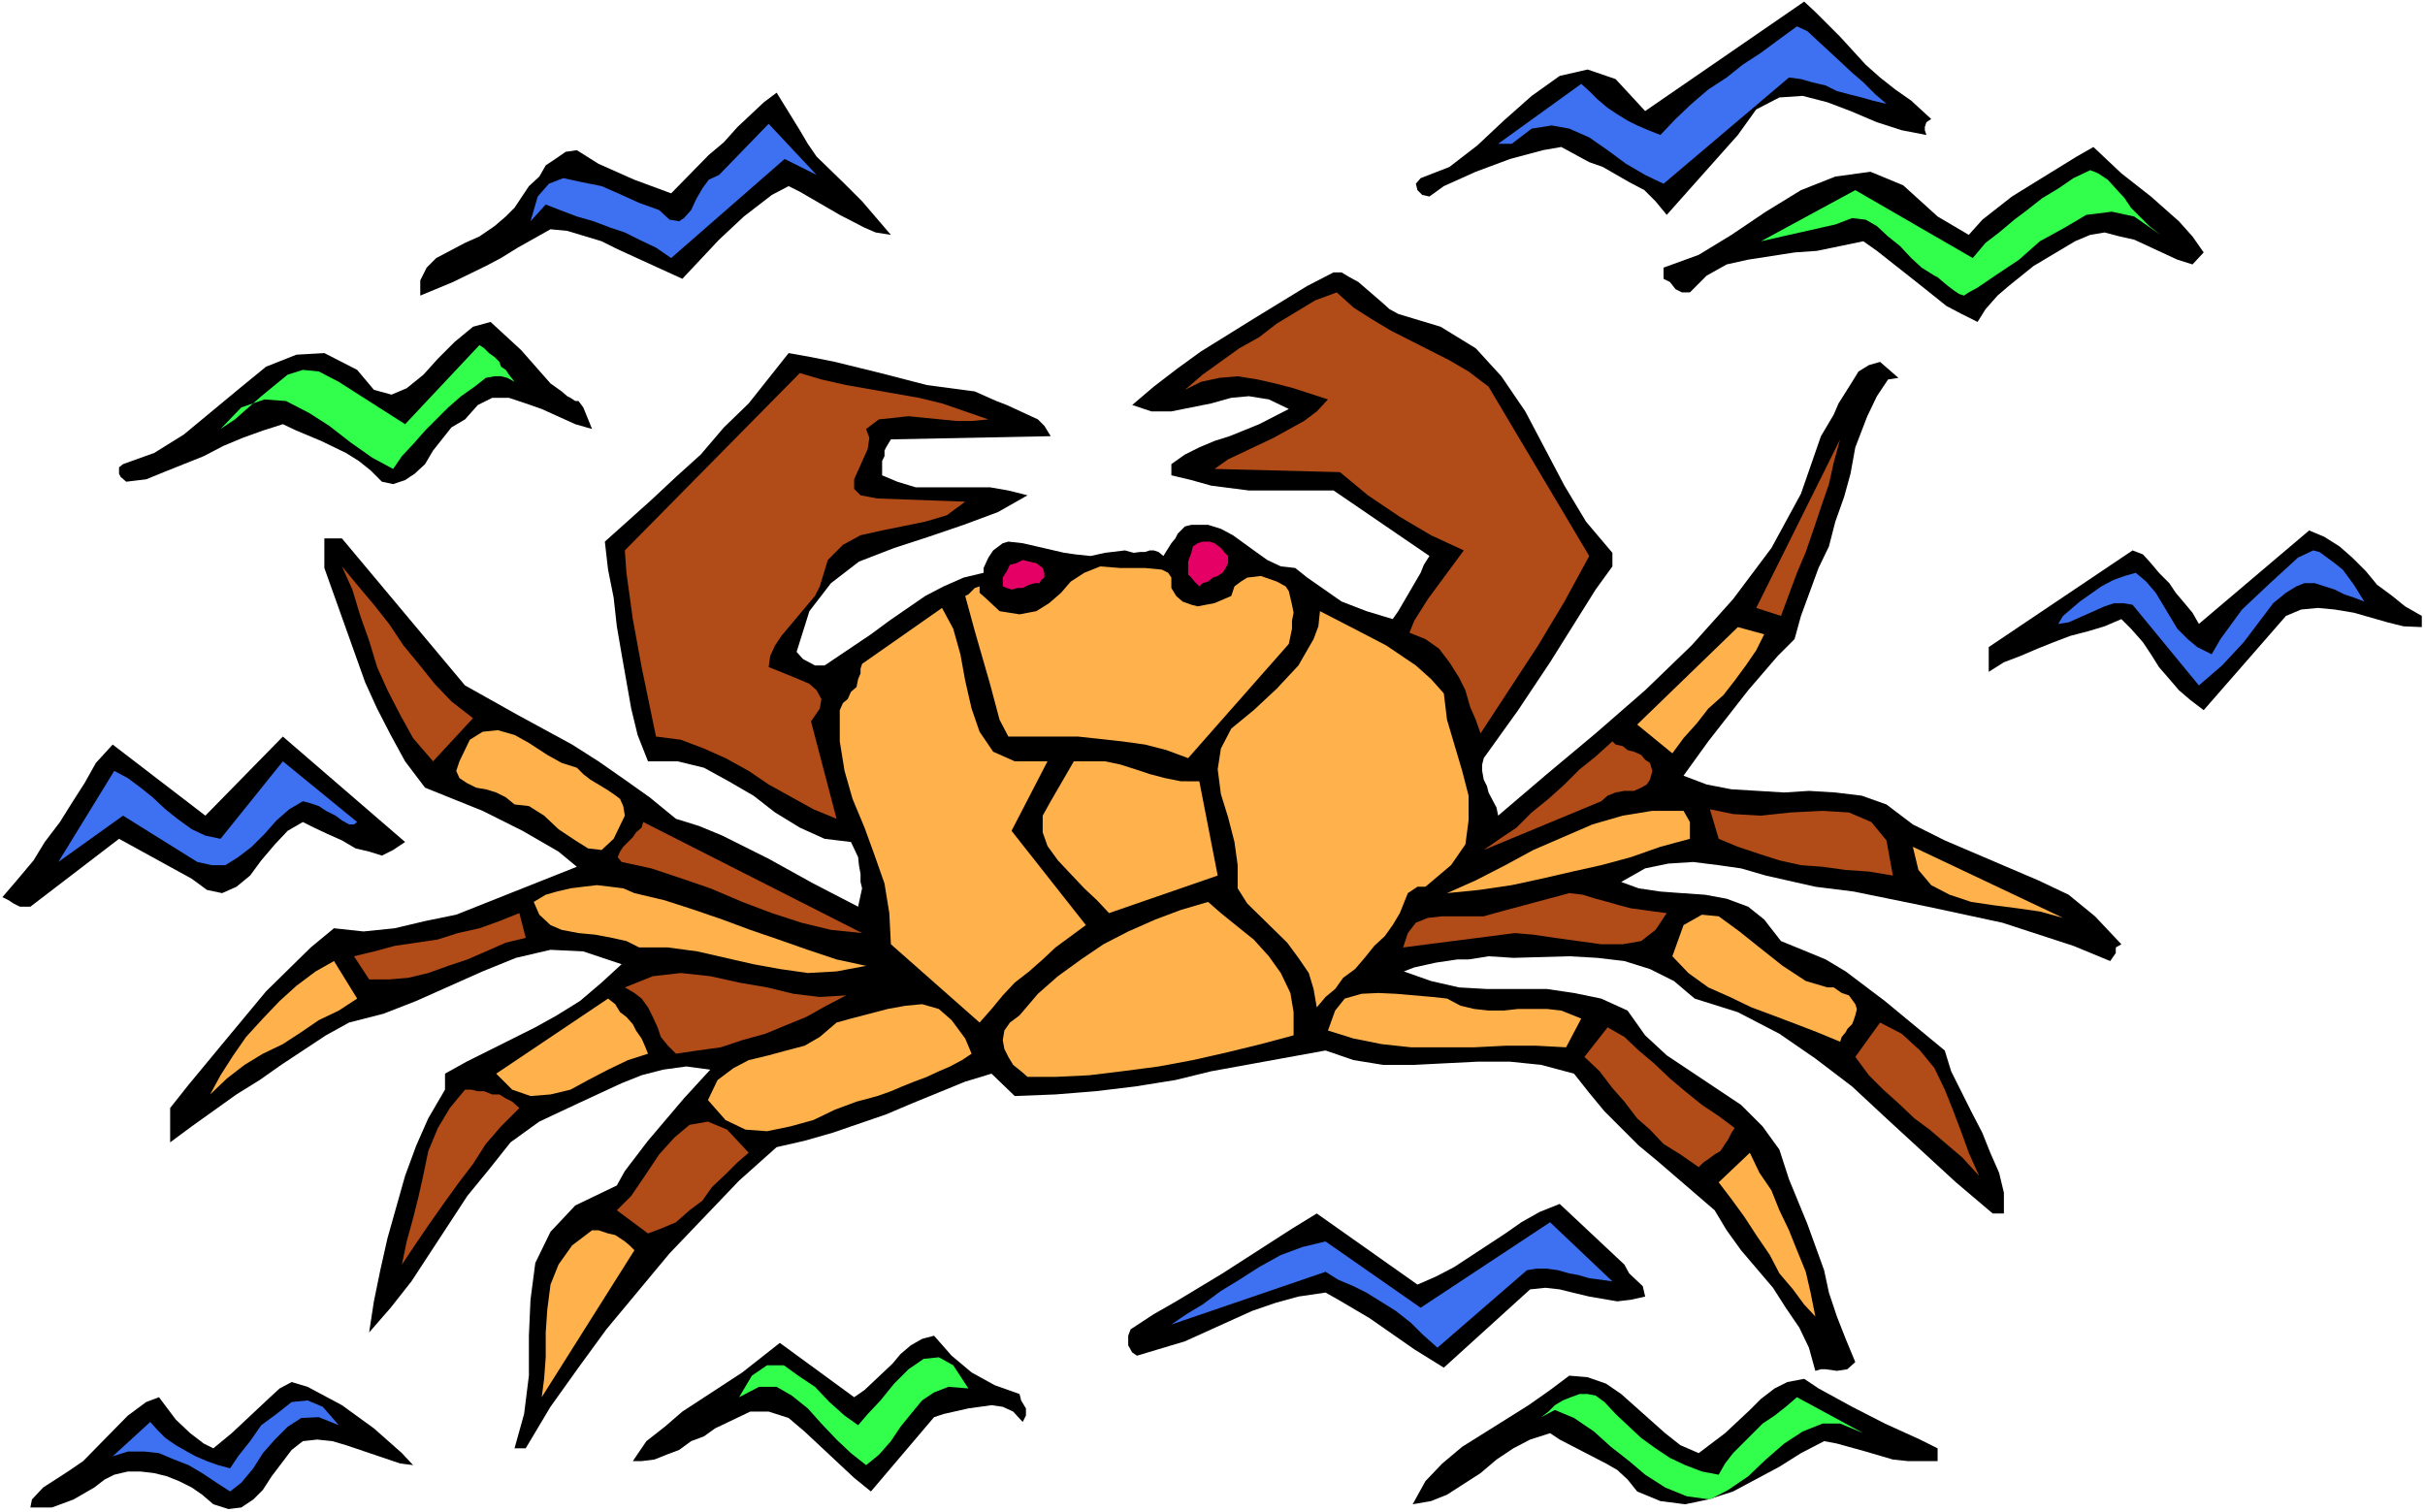 <?xml version="1.0" encoding="UTF-8" standalone="no"?>
<svg
   version="1.0"
   width="129.766mm"
   height="80.935mm"
   id="svg55"
   sodipodi:docname="Crab 22.wmf"
   xmlns:inkscape="http://www.inkscape.org/namespaces/inkscape"
   xmlns:sodipodi="http://sodipodi.sourceforge.net/DTD/sodipodi-0.dtd"
   xmlns="http://www.w3.org/2000/svg"
   xmlns:svg="http://www.w3.org/2000/svg">
  <rect width="100%" height="100%" fill="#333333" stroke="none"/>
  <sodipodi:namedview
     id="namedview55"
     pagecolor="#ffffff"
     bordercolor="#000000"
     borderopacity="0.25"
     inkscape:showpageshadow="2"
     inkscape:pageopacity="0.0"
     inkscape:pagecheckerboard="0"
     inkscape:deskcolor="#d1d1d1"
     inkscape:document-units="mm" />
  <defs
     id="defs1">
    <pattern
       id="WMFhbasepattern"
       patternUnits="userSpaceOnUse"
       width="6"
       height="6"
       x="0"
       y="0" />
  </defs>
  <path
     style="fill:#ffffff;fill-opacity:1;fill-rule:evenodd;stroke:none"
     d="M 0,305.898 H 490.455 V 0 H 0 Z"
     id="path1" />
  <path
     style="fill:#000000;fill-opacity:1;fill-rule:evenodd;stroke:none"
     d="m 386.547,20.361 4.04,3.717 -0.97,0.646 -0.323,0.97 v 0.646 l 0.323,0.97 -5.01,-0.97 -5.01,-1.616 -5.333,-2.262 -4.686,-1.778 -5.01,-1.293 -4.686,0.323 -4.686,2.424 -3.717,5.171 -14.382,16.159 -2.262,-2.747 -2.262,-2.262 -3.07,-1.616 -5.333,-3.07 -2.747,-0.97 -5.656,-3.07 -3.717,0.646 -6.626,1.778 -6.949,2.586 -6.464,2.909 -2.909,2.101 -1.454,-0.323 -0.97,-0.97 -0.323,-1.293 0.97,-1.131 5.818,-2.262 5.656,-4.363 5.333,-5.009 5.656,-5.009 5.656,-4.04 5.656,-1.293 5.656,1.939 5.979,6.464 32.158,-22.138 2.262,2.101 5.01,5.009 5.171,5.656 2.909,2.586 3.07,2.424 z"
     id="path2" />
  <path
     style="fill:#3e71f1;fill-opacity:1;fill-rule:evenodd;stroke:none"
     d="m 381.537,21.007 -2.747,-0.646 -2.262,-0.646 -2.586,-0.646 -2.424,-0.646 -2.262,-1.131 -2.747,-0.646 -2.262,-0.646 -2.424,-0.323 -25.371,21.492 -3.717,-1.778 -3.878,-2.262 -3.717,-2.747 -3.717,-2.586 -4.04,-1.778 -3.555,-0.646 -4.04,0.646 -4.04,3.07 h -2.747 l 16.806,-12.12 1.616,1.454 1.616,1.616 2.101,1.778 1.939,1.293 2.101,1.293 1.939,0.97 2.262,0.97 2.424,0.97 3.07,-3.232 3.232,-3.07 3.394,-2.909 3.717,-2.424 3.232,-2.586 3.717,-2.424 3.717,-2.747 3.555,-2.586 2.101,0.97 2.262,2.101 2.101,1.939 2.262,2.101 2.424,2.262 2.262,1.939 2.424,2.424 z"
     id="path3" />
  <path
     style="fill:#000000;fill-opacity:1;fill-rule:evenodd;stroke:none"
     d="m 157.075,18.745 4.686,7.595 1.616,2.747 1.778,2.586 5.656,5.494 3.555,3.555 5.818,6.787 -3.07,-0.485 -2.262,-0.97 -5.01,-2.586 -8.08,-4.686 -2.262,-1.131 -3.394,1.778 -5.656,4.363 -2.424,2.262 -2.586,2.424 -5.01,5.333 -2.424,2.586 -13.09,-5.979 -3.232,-1.616 -6.949,-2.101 -3.394,-0.323 -6.626,3.717 -3.394,2.101 -3.07,1.616 -6.626,3.232 -6.626,2.747 v -3.07 l 1.293,-2.586 1.939,-1.939 5.818,-3.07 2.909,-1.293 3.07,-2.101 2.262,-1.939 1.778,-1.778 2.909,-4.363 2.101,-1.939 1.293,-2.262 1.939,-1.293 2.101,-1.454 2.262,-0.323 4.363,2.747 7.272,3.232 7.434,2.747 7.595,-7.757 3.07,-2.586 2.747,-3.07 5.333,-5.009 z"
     id="path4" />
  <path
     style="fill:#3e71f1;fill-opacity:1;fill-rule:evenodd;stroke:none"
     d="m 158.691,32.157 -22.947,20.038 -3.07,-2.101 -3.394,-1.616 -2.909,-1.454 -2.909,-0.97 -3.394,-1.293 -3.394,-0.97 -3.394,-1.293 -2.909,-1.131 -3.07,3.393 1.454,-5.009 2.262,-2.586 2.909,-1.131 3.717,0.808 4.04,0.808 4.04,1.778 3.555,1.616 4.04,1.454 2.101,1.939 1.939,0.323 0.97,-0.646 1.454,-1.616 0.97,-2.101 1.293,-2.262 1.293,-1.778 2.101,-0.97 10.019,-10.342 9.696,10.342 z"
     id="path5" />
  <path
     style="fill:#000000;fill-opacity:1;fill-rule:evenodd;stroke:none"
     d="m 445.692,51.064 -2.262,2.424 -3.07,-0.97 -8.726,-4.04 -2.909,-0.646 -3.07,-0.808 -2.909,0.485 -3.07,1.293 -8.403,5.009 -5.01,4.04 -2.262,1.939 -2.424,2.747 -1.616,2.586 -3.232,-1.616 -3.07,-1.616 -5.656,-4.525 -8.403,-6.625 -2.747,-1.939 -4.686,0.97 -4.686,0.97 -4.525,0.323 -9.373,1.454 -4.363,0.97 -4.04,2.262 -3.394,3.393 h -1.616 l -1.293,-0.646 -1.131,-1.454 -1.293,-0.646 v -2.262 l 7.11,-2.586 6.626,-4.04 6.949,-4.686 7.11,-4.363 6.949,-2.747 7.11,-0.97 6.626,2.747 6.949,6.302 6.302,3.717 2.747,-3.07 5.979,-4.686 3.394,-2.101 9.696,-5.979 3.394,-1.939 5.656,5.333 5.979,4.686 5.656,5.009 2.747,3.07 z"
     id="path6" />
  <path
     style="fill:#32ff4b;fill-opacity:1;fill-rule:evenodd;stroke:none"
     d="m 436.966,47.509 -5.333,-3.717 -4.525,-0.97 -5.171,0.646 -4.363,2.586 -5.01,2.747 -4.202,3.717 -4.363,2.909 -4.04,2.747 -1.778,0.97 -0.97,0.646 -0.97,-0.323 -0.97,-0.646 -1.293,-0.97 -0.97,-0.808 -1.131,-0.97 -0.646,-0.323 -2.586,-1.616 -2.101,-1.939 -2.262,-2.424 -2.424,-1.939 -2.262,-2.101 -2.262,-1.293 -2.747,-0.323 -3.394,1.293 -15.029,3.393 19.069,-10.342 23.755,13.736 2.586,-3.07 2.747,-2.101 3.07,-2.586 2.586,-1.939 3.07,-2.424 3.232,-1.939 3.07,-2.101 3.394,-1.616 1.616,0.646 1.939,1.293 1.616,1.778 1.778,1.939 1.293,1.939 2.101,2.101 1.616,1.616 z"
     id="path7" />
  <path
     style="fill:#000000;fill-opacity:1;fill-rule:evenodd;stroke:none"
     d="m 282.8,63.507 8.565,2.586 7.11,4.363 5.171,5.656 4.848,7.11 7.918,15.028 4.363,7.272 5.333,6.302 v 2.747 l -3.394,4.686 -9.211,14.705 -6.464,9.696 -6.949,9.696 -0.323,1.293 v 1.293 l 0.323,1.778 0.646,1.293 0.323,1.293 1.616,3.07 0.323,1.616 9.858,-8.403 9.858,-8.241 10.019,-8.726 9.373,-9.049 8.403,-9.372 7.757,-10.342 5.979,-10.988 4.04,-11.635 2.586,-4.363 0.97,-2.262 2.747,-4.363 1.293,-2.101 2.101,-1.293 2.262,-0.646 3.717,3.232 -2.101,0.323 -0.97,1.454 -1.293,1.939 -1.939,4.04 -2.424,6.302 -0.97,5.333 -1.293,4.686 -1.778,5.009 -1.293,5.009 -2.101,4.363 -3.555,9.696 -1.293,4.686 -3.394,3.393 -5.979,6.949 -8.08,10.342 -5.01,6.949 4.686,1.778 5.01,0.97 5.333,0.323 5.333,0.323 5.01,-0.323 5.333,0.323 5.333,0.646 5.01,1.778 5.333,4.04 6.464,3.232 18.907,8.08 6.141,2.909 5.333,4.363 5.333,5.656 -1.131,0.646 v 1.131 l -1.131,1.616 -7.434,-3.07 -14.382,-4.686 -15.029,-3.232 -15.029,-3.07 -7.757,-0.97 -10.019,-2.262 -5.01,-1.454 -4.525,-0.646 -5.171,-0.646 -5.01,0.323 -4.686,0.97 -4.848,2.747 3.555,1.293 4.363,0.646 4.363,0.323 4.686,0.323 4.363,0.808 4.363,1.616 3.232,2.586 3.394,4.363 4.363,1.778 4.686,1.939 4.04,2.424 7.918,5.979 12.12,10.019 1.293,4.201 4.04,8.08 2.262,4.363 1.616,4.04 1.778,4.04 0.97,4.04 v 4.201 h -2.262 l -7.434,-6.302 -14.059,-12.928 -6.949,-6.464 -7.434,-5.656 -7.272,-5.009 -8.403,-4.363 -8.726,-2.747 -4.202,-3.555 -4.848,-2.424 -5.171,-1.616 -5.494,-0.646 -5.656,-0.323 -11.312,0.323 -5.01,-0.323 -1.939,0.323 -2.101,0.323 h -2.262 l -4.363,0.646 -4.363,0.97 -2.101,0.808 5.494,1.939 5.656,1.293 5.656,0.323 h 12.12 l 5.494,0.808 5.494,1.131 5.333,2.424 3.555,5.009 4.363,4.04 15.029,10.019 4.363,4.363 3.394,4.686 1.939,5.979 3.717,9.049 3.394,9.372 0.97,4.525 1.616,4.848 1.778,4.525 1.939,4.686 -1.616,1.454 -2.101,0.323 -2.262,-0.323 h -0.97 l -1.131,0.323 -1.293,-4.686 -1.939,-4.04 -2.747,-4.04 -2.586,-4.04 -6.464,-7.595 -2.909,-4.04 -2.424,-4.04 -11.635,-10.019 -3.717,-3.07 -6.949,-6.949 -3.07,-3.717 -3.07,-3.878 -6.626,-1.778 -6.302,-0.646 h -6.626 l -6.464,0.323 -6.302,0.323 h -6.302 l -5.979,-0.97 -5.656,-1.939 -23.109,4.201 -7.272,1.778 -8.08,1.293 -8.08,0.97 -8.08,0.646 -8.242,0.323 -4.686,-4.525 -5.333,1.616 -10.666,4.363 -5.333,2.262 -10.827,3.717 -5.656,1.616 -5.656,1.293 -7.595,6.787 -14.059,14.705 -12.766,15.351 -5.656,7.757 -5.656,7.918 -5.01,8.403 h -2.262 l 1.939,-6.949 0.97,-7.757 v -8.08 l 0.323,-7.272 0.97,-7.433 3.07,-6.302 5.01,-5.333 8.403,-4.04 1.616,-2.909 4.686,-6.141 7.272,-8.565 5.333,-5.817 -4.848,-0.646 -4.686,0.646 -4.363,1.131 -4.04,1.616 -8.726,4.04 -7.918,3.717 -5.818,4.201 -4.363,5.494 -4.363,5.333 -11.312,17.291 -4.202,5.333 -4.363,5.009 0.97,-6.302 1.293,-6.302 1.454,-6.464 3.555,-12.604 2.262,-6.141 2.424,-5.494 3.394,-5.817 v -3.232 l 4.363,-2.424 13.898,-6.949 4.363,-2.424 4.686,-2.909 4.363,-3.717 4.04,-3.717 -7.757,-2.586 -6.626,-0.323 -6.949,1.616 -6.787,2.747 -13.413,5.979 -6.626,2.586 -6.949,1.778 -4.686,2.586 -9.05,5.979 -4.363,3.07 -4.686,2.909 -9.05,6.464 -4.363,3.232 v -6.949 l 3.717,-4.686 7.757,-9.372 7.918,-9.534 9.05,-8.888 4.686,-3.878 5.979,0.646 6.302,-0.646 6.141,-1.454 6.302,-1.293 24.402,-9.696 -3.717,-3.07 -7.272,-4.201 -8.08,-4.04 -11.635,-4.686 -4.04,-5.333 -2.909,-5.333 -2.747,-5.333 -2.424,-5.333 -8.242,-23.108 v -5.979 h 3.555 l 24.886,29.733 10.666,5.979 10.989,5.979 5.333,3.393 5.333,3.717 5.01,3.555 5.333,4.363 4.686,1.454 4.686,1.939 9.373,4.686 9.05,5.009 9.05,4.686 0.808,-3.717 L 174.043,178.4 v -1.616 l -0.323,-1.778 -0.162,-1.616 -1.454,-3.07 -5.333,-0.646 -5.01,-2.262 -5.01,-3.07 -4.363,-3.393 -5.01,-2.909 -5.01,-2.747 -5.333,-1.293 h -5.979 l -2.101,-5.333 -1.293,-5.333 -1.939,-10.988 -0.97,-5.656 -0.646,-5.817 -1.131,-5.656 -0.646,-5.656 9.373,-8.403 5.01,-4.686 5.01,-4.525 4.686,-5.494 5.01,-4.848 8.08,-10.18 4.525,0.808 4.848,0.97 9.211,2.262 9.373,2.424 9.696,1.293 4.363,1.939 2.101,0.808 4.202,1.939 2.101,0.97 1.293,1.293 1.293,2.101 -32.32,0.646 -0.97,1.616 -0.323,0.646 v 1.131 l -0.485,0.97 v 1.939 0.97 l 3.07,1.293 3.717,1.131 h 7.272 4.04 3.717 l 3.717,0.646 3.878,0.97 -5.979,3.393 -6.949,2.586 -7.11,2.424 -6.949,2.262 -7.11,2.747 -5.656,4.363 -4.363,5.656 -2.586,8.241 1.293,1.454 2.424,1.293 h 0.97 0.97 l 0.97,-0.646 8.403,-5.656 3.717,-2.747 7.272,-5.009 3.717,-1.939 4.04,-1.778 4.04,-0.97 v -0.97 l 0.97,-2.101 0.646,-0.97 0.323,-0.485 1.939,-1.454 1.131,-0.323 2.909,0.323 8.403,1.939 2.262,0.323 3.07,0.323 2.909,-0.646 4.04,-0.485 1.131,0.323 0.646,0.162 1.293,-0.162 h 0.97 l 0.97,-0.323 h 0.808 l 0.97,0.323 0.97,0.808 1.616,-2.586 0.808,-0.97 0.485,-0.97 1.454,-1.454 1.293,-0.323 h 3.394 l 2.586,0.808 2.424,1.293 4.686,3.393 2.262,1.616 2.747,1.293 2.909,0.323 2.424,1.939 6.949,4.848 5.01,1.939 5.333,1.616 1.131,-1.616 4.525,-7.757 0.646,-1.616 1.131,-1.778 -19.392,-13.251 h -9.05 -4.04 -4.04 l -7.595,-0.97 -4.04,-1.131 -4.04,-0.97 v -2.262 l 2.747,-1.939 2.909,-1.454 3.07,-1.293 3.07,-0.97 5.979,-2.424 5.979,-3.07 -4.04,-1.939 -4.04,-0.646 -3.555,0.323 -4.04,1.131 -8.08,1.616 h -4.04 l -3.878,-1.293 4.363,-3.717 4.848,-3.717 4.686,-3.393 10.666,-6.625 10.827,-6.625 5.333,-2.747 h 1.616 l 1.616,0.97 1.778,0.97 4.686,4.04 1.616,1.454 z"
     id="path8" />
  <path
     style="fill:#b14b18;fill-opacity:1;fill-rule:evenodd;stroke:none"
     d="m 301.06,78.212 20.362,34.258 -5.01,9.211 -5.333,8.888 -11.635,17.775 -0.97,-2.747 -1.131,-2.586 -0.97,-3.393 -1.293,-2.586 -1.939,-3.07 -2.101,-2.747 -2.747,-1.939 -3.232,-1.293 0.97,-2.424 2.747,-4.363 7.272,-9.857 -6.626,-3.07 -6.302,-3.717 -6.464,-4.363 -5.656,-4.686 -25.371,-0.646 2.747,-1.939 9.211,-4.363 6.141,-3.393 2.586,-1.939 2.262,-2.424 -6.949,-2.262 -3.717,-0.97 -3.555,-0.808 -4.04,-0.646 -3.717,0.323 -3.717,0.808 -3.232,1.616 3.555,-3.07 7.434,-5.333 4.04,-2.262 3.555,-2.747 7.757,-4.686 4.363,-1.616 3.394,3.07 3.555,2.262 4.04,2.424 11.797,5.979 3.878,2.262 z"
     id="path9" />
  <path
     style="fill:#000000;fill-opacity:1;fill-rule:evenodd;stroke:none"
     d="m 111.342,77.565 2.262,1.616 1.131,0.97 0.646,0.323 0.97,0.646 h 0.646 l 0.97,1.293 1.778,4.363 -3.394,-0.97 -6.787,-3.07 -3.232,-1.131 -3.394,-1.131 h -3.394 l -2.909,1.454 -2.586,2.909 -2.747,1.616 -3.717,4.686 -1.616,2.747 -2.101,1.939 -1.939,1.293 -2.424,0.808 -2.262,-0.485 -2.262,-2.262 -2.424,-1.939 -2.586,-1.616 -5.01,-2.424 -5.01,-2.101 -2.747,-1.293 -4.04,1.293 -4.04,1.454 -3.878,1.616 -4.04,2.101 -8.08,3.232 -3.555,1.454 -4.04,0.485 -1.131,-0.97 -0.323,-0.646 v -1.293 l 0.808,-0.646 6.302,-2.262 5.979,-3.717 11.312,-9.372 5.333,-4.363 6.141,-2.424 5.656,-0.323 6.626,3.393 3.394,4.04 3.555,0.97 3.07,-1.293 3.394,-2.747 2.909,-3.232 3.394,-3.393 3.717,-3.07 3.555,-0.97 6.141,5.656 z"
     id="path10" />
  <path
     style="fill:#32ff4b;fill-opacity:1;fill-rule:evenodd;stroke:none"
     d="m 104.07,77.242 -1.454,-0.808 -1.293,-0.323 h -1.293 l -1.778,0.323 -2.262,1.778 -2.747,1.939 -2.586,2.262 -2.424,2.424 -2.262,2.262 -2.424,2.747 -2.262,2.424 -1.778,2.586 -4.202,-2.262 -4.363,-3.07 -4.363,-3.393 -4.04,-2.586 -4.686,-2.424 -4.363,-0.323 -4.686,1.616 -4.202,4.363 2.909,-1.939 2.747,-2.424 2.586,-2.262 2.747,-2.262 2.586,-2.101 3.07,-0.97 3.232,0.323 4.04,2.101 13.413,8.564 15.029,-15.998 0.97,0.646 0.97,0.97 1.131,0.808 0.97,0.97 0.323,0.97 0.97,0.646 0.646,0.97 z"
     id="path11" />
  <path
     style="fill:#b14b18;fill-opacity:1;fill-rule:evenodd;stroke:none"
     d="m 199.899,84.837 -3.394,0.323 h -3.07 l -9.696,-0.97 -2.909,0.323 -3.07,0.323 -2.586,1.939 0.646,1.778 -0.323,2.262 -2.747,6.141 v 1.939 l 1.293,1.293 3.394,0.646 17.776,0.646 -3.717,2.747 -4.363,1.293 -8.726,1.778 -4.363,0.97 -3.555,1.939 -3.07,3.07 -1.616,5.333 -0.97,1.939 -1.778,2.101 -5.01,5.979 -1.293,1.939 -0.97,2.101 -0.323,2.262 1.616,0.646 4.363,1.778 2.262,0.97 1.454,1.293 0.97,1.778 -0.323,1.939 -1.778,2.586 5.171,19.714 -4.686,-1.939 -9.05,-5.009 -4.04,-2.747 -4.686,-2.586 -4.363,-1.939 -4.686,-1.778 -5.01,-0.646 -2.909,-14.059 -1.778,-9.696 -1.293,-9.372 -0.323,-4.525 35.39,-35.874 4.363,1.293 5.01,1.131 14.706,2.586 4.686,1.131 4.686,1.616 z"
     id="path12" />
  <path
     style="fill:#b14b18;fill-opacity:1;fill-rule:evenodd;stroke:none"
     d="m 360.206,124.589 -5.01,-1.616 16.968,-34.096 -1.293,4.686 -0.97,4.363 -1.616,4.686 -1.454,4.363 -1.616,4.686 -1.778,4.201 -1.616,4.363 z"
     id="path13" />
  <path
     style="fill:#000000;fill-opacity:1;fill-rule:evenodd;stroke:none"
     d="m 489.809,124.589 v 2.262 l -3.717,-0.162 -3.232,-0.808 -3.394,-0.97 -3.394,-0.97 -3.878,-0.646 -3.394,-0.323 -3.394,0.323 -3.07,1.293 -16.645,19.068 -2.747,-2.101 -2.262,-1.939 -1.939,-2.262 -2.101,-2.424 -1.616,-2.586 -1.616,-2.424 -2.424,-2.747 -1.939,-1.939 -3.394,1.454 -3.232,0.97 -3.717,0.97 -3.394,1.293 -3.232,1.293 -3.394,1.454 -3.394,1.293 -3.07,1.939 v -5.009 l 29.088,-19.553 2.101,0.808 1.616,1.778 1.616,1.939 2.101,2.101 1.293,1.939 1.778,2.101 1.616,1.939 1.293,2.262 22.301,-18.907 3.07,1.293 3.07,1.939 2.586,2.262 2.747,2.747 2.262,2.747 3.07,2.262 2.586,2.101 z"
     id="path14" />
  <path
     style="fill:#e40064;fill-opacity:1;fill-rule:evenodd;stroke:none"
     d="m 248.379,112.47 v 1.454 l -0.485,0.97 -0.646,0.97 -0.97,0.646 -0.97,0.323 -0.97,0.808 -1.131,0.323 -0.646,0.646 -0.97,-0.97 -0.646,-0.808 -0.646,-0.646 v -0.97 -1.616 l 0.646,-1.778 0.323,-1.293 0.97,-0.646 0.97,-0.323 h 1.454 l 0.97,0.323 1.293,0.97 0.646,0.808 z"
     id="path15" />
  <path
     style="fill:#3e71f1;fill-opacity:1;fill-rule:evenodd;stroke:none"
     d="m 478.174,121.68 -2.101,-0.808 -1.939,-0.646 -1.939,-0.97 -4.04,-1.293 h -2.101 l -1.616,0.646 -2.101,1.293 -2.586,2.101 -1.939,2.586 -4.04,5.333 -4.363,4.686 -4.686,4.04 -13.413,-16.321 -1.939,-0.323 h -1.778 l -1.939,0.646 -7.272,3.232 -2.101,0.323 0.97,-1.616 3.394,-2.909 4.363,-3.07 2.424,-1.293 2.262,-0.808 2.262,-0.646 2.101,1.778 1.939,2.262 4.363,7.272 2.101,2.101 1.939,1.616 2.909,1.454 1.778,-3.07 4.363,-5.979 5.656,-5.333 5.656,-5.171 3.07,-1.454 1.293,0.323 3.07,2.262 1.616,1.293 2.262,3.07 z"
     id="path16" />
  <path
     style="fill:#e40064;fill-opacity:1;fill-rule:evenodd;stroke:none"
     d="m 210.888,114.893 0.323,0.97 v 0.97 l -0.646,0.485 -0.323,0.646 h -0.97 l -1.131,0.323 -0.646,0.323 -0.646,0.323 h -0.97 l -1.293,0.323 -0.97,-0.323 -0.808,-0.323 v -1.778 l 0.808,-1.293 0.646,-1.293 1.293,-0.323 1.293,-0.646 1.293,0.323 1.454,0.323 z"
     id="path17" />
  <path
     style="fill:#b14b18;fill-opacity:1;fill-rule:evenodd;stroke:none"
     d="m 95.667,145.273 -8.08,8.726 -4.04,-4.686 -2.586,-4.686 -2.586,-5.009 -2.101,-4.686 -1.616,-5.333 -1.778,-5.009 -1.616,-5.333 -2.101,-4.686 3.07,3.717 3.394,4.04 3.07,3.878 2.909,4.363 3.07,3.717 3.232,4.04 3.394,3.555 z"
     id="path18" />
  <path
     style="fill:#ffb14b;fill-opacity:1;fill-rule:evenodd;stroke:none"
     d="m 236.905,118.933 0.97,1.616 1.293,1.131 1.778,0.646 1.293,0.323 3.394,-0.646 3.394,-1.454 0.646,-1.939 1.293,-0.97 1.293,-0.808 2.747,-0.323 3.232,1.131 1.778,0.97 0.646,0.97 0.646,2.747 0.323,1.616 -0.323,1.616 v 1.616 l -0.646,3.07 -20.362,23.108 -4.363,-1.616 -4.363,-1.131 -4.686,-0.646 -8.888,-0.97 h -4.848 -4.686 -4.525 l -1.778,-3.393 -1.939,-7.272 -3.07,-10.665 -1.939,-7.11 0.646,-0.323 0.646,-0.646 0.646,-0.646 0.97,-0.323 v 1.293 l 1.454,1.293 2.586,2.424 4.04,0.646 3.394,-0.646 2.586,-1.616 2.424,-2.101 1.939,-2.262 2.747,-1.778 3.232,-1.293 4.04,0.323 h 3.07 1.939 l 3.394,0.323 1.293,0.646 0.646,0.97 z"
     id="path19" />
  <path
     style="fill:#ffb14b;fill-opacity:1;fill-rule:evenodd;stroke:none"
     d="m 211.857,153.999 -7.272,14.059 15.029,19.068 -3.07,2.262 -3.07,2.262 -2.586,2.424 -2.747,2.424 -2.909,2.262 -2.424,2.586 -2.262,2.747 -2.424,2.747 -17.938,-15.836 -0.323,-6.302 -0.97,-5.979 -2.101,-5.979 -1.939,-5.333 -2.424,-5.817 -1.616,-5.656 -0.97,-5.979 v -6.302 l 0.646,-1.454 0.97,-0.808 0.646,-1.454 1.131,-0.97 0.323,-1.616 0.485,-1.131 v -0.97 l 0.323,-0.97 16.16,-11.312 2.262,4.201 1.454,5.171 0.97,5.333 1.293,5.656 1.616,4.686 2.747,4.04 4.363,1.939 z"
     id="path20" />
  <path
     style="fill:#ffb14b;fill-opacity:1;fill-rule:evenodd;stroke:none"
     d="m 292.011,140.264 0.646,5.333 3.07,10.342 1.293,5.009 v 5.009 l -0.646,4.848 -2.909,4.201 -5.171,4.363 h -1.616 l -0.97,0.646 -0.97,0.646 -1.616,4.04 -1.454,2.424 -1.616,2.262 -2.101,1.939 -1.939,2.424 -1.939,2.262 -2.424,1.778 -1.616,2.262 -1.939,1.616 -1.778,2.101 -0.646,-3.717 -0.97,-3.232 -2.101,-3.07 -2.262,-3.07 -8.08,-7.918 -1.939,-3.07 v -4.686 l -0.646,-4.686 -1.293,-5.009 -1.454,-4.686 -0.646,-5.009 0.646,-4.201 2.101,-4.04 4.525,-3.717 4.686,-4.363 2.101,-2.262 2.262,-2.424 3.07,-5.333 0.97,-2.586 0.323,-3.07 9.696,5.009 3.717,1.939 5.979,4.04 3.07,2.747 z"
     id="path21" />
  <path
     style="fill:#ffb14b;fill-opacity:1;fill-rule:evenodd;stroke:none"
     d="m 356.812,128.306 -1.616,3.232 -2.101,3.07 -2.262,3.07 -2.262,2.909 -3.07,2.747 -2.262,2.909 -2.747,3.07 -2.262,3.07 -7.11,-5.817 20.362,-19.714 z"
     id="path22" />
  <path
     style="fill:#ffb14b;fill-opacity:1;fill-rule:evenodd;stroke:none"
     d="m 126.371,164.988 -2.262,4.686 -2.424,2.262 -2.747,-0.323 -2.586,-1.616 -3.394,-2.262 -2.909,-2.747 -3.07,-1.939 -2.909,-0.323 -1.778,-1.454 -1.939,-0.97 -2.101,-0.646 -1.939,-0.323 -1.939,-0.97 -1.454,-0.97 -0.646,-1.454 0.646,-1.939 2.101,-4.363 2.586,-1.616 3.07,-0.323 3.394,0.97 2.909,1.616 3.717,2.424 2.909,1.616 3.07,0.97 1.293,1.293 1.454,1.131 1.616,0.97 1.616,0.97 1.454,0.97 1.293,0.97 0.646,1.454 z"
     id="path23" />
  <path
     style="fill:#000000;fill-opacity:1;fill-rule:evenodd;stroke:none"
     d="m 81.931,170.32 -2.424,1.616 -2.262,1.131 -2.586,-0.808 -2.747,-0.646 -2.747,-1.616 -2.909,-1.293 -2.747,-1.293 -2.262,-1.131 -3.07,1.778 -2.586,2.747 -2.747,3.232 -2.262,3.07 -2.747,2.262 -2.909,1.293 -3.07,-0.646 -3.07,-2.262 -14.706,-8.08 -17.938,13.736 H 5.01 4.04 l -0.646,-0.323 -0.646,-0.323 -0.97,-0.646 -1.293,-0.646 2.909,-3.393 3.394,-4.04 2.262,-3.717 3.07,-4.04 2.424,-3.878 2.586,-4.04 2.262,-4.04 3.394,-3.717 18.746,14.382 15.675,-15.998 z"
     id="path24" />
  <path
     style="fill:#b14b18;fill-opacity:1;fill-rule:evenodd;stroke:none"
     d="m 334.188,155.938 -0.485,1.778 -0.646,0.97 -1.131,0.646 -1.454,0.646 h -1.939 l -1.778,0.323 -1.616,0.646 -1.293,1.131 -23.755,9.857 3.232,-2.262 3.394,-2.262 3.07,-3.07 3.394,-2.747 3.232,-2.909 3.07,-3.07 3.232,-2.586 3.394,-3.07 0.646,0.646 1.454,0.323 0.97,0.808 1.293,0.323 1.454,0.646 0.808,0.97 0.97,0.646 z"
     id="path25" />
  <path
     style="fill:#3e71f1;fill-opacity:1;fill-rule:evenodd;stroke:none"
     d="m 72.235,166.28 -0.646,0.485 H 70.619 l -1.454,-0.808 -1.293,-0.97 -1.939,-0.97 -1.454,-0.97 -1.939,-0.646 -1.293,-0.323 -2.747,1.616 -2.586,2.262 -2.424,2.747 -2.586,2.586 -2.747,2.101 -2.586,1.616 h -2.747 l -2.909,-0.646 -15.029,-9.372 -13.09,9.372 11.312,-18.422 2.747,1.454 2.586,1.939 2.424,1.939 2.586,2.424 2.424,1.939 2.909,2.101 2.747,1.293 3.07,0.646 12.605,-15.675 z"
     id="path26" />
  <path
     style="fill:#ffb14b;fill-opacity:1;fill-rule:evenodd;stroke:none"
     d="m 242.561,158.039 3.717,19.068 -21.978,7.595 -2.424,-2.586 -2.586,-2.424 -2.747,-2.909 -2.586,-2.747 -2.101,-2.909 -0.97,-2.747 v -3.393 l 1.616,-2.909 4.686,-8.08 h 3.394 2.909 l 3.07,0.646 3.07,0.97 2.909,0.97 3.07,0.808 3.232,0.646 z"
     id="path27" />
  <path
     style="fill:#ffb14b;fill-opacity:1;fill-rule:evenodd;stroke:none"
     d="m 341.784,166.28 v 3.393 l -5.979,1.616 -5.979,2.101 -5.979,1.616 -5.818,1.293 -6.302,1.454 -5.979,1.293 -6.626,0.97 -6.464,0.646 5.818,-2.586 5.979,-3.07 5.656,-3.07 5.979,-2.586 5.979,-2.586 6.141,-1.778 5.979,-0.97 h 6.302 z"
     id="path28" />
  <path
     style="fill:#b14b18;fill-opacity:1;fill-rule:evenodd;stroke:none"
     d="m 382.83,177.107 -4.848,-0.808 -4.686,-0.323 -4.686,-0.646 -4.363,-0.323 -4.363,-0.97 -4.04,-1.293 -4.363,-1.454 -3.878,-1.616 -1.778,-5.979 4.686,0.97 5.656,0.323 5.979,-0.646 6.464,-0.323 5.333,0.323 4.525,1.939 3.07,3.717 z"
     id="path29" />
  <path
     style="fill:#b14b18;fill-opacity:1;fill-rule:evenodd;stroke:none"
     d="m 174.366,188.742 -6.302,-0.646 -5.979,-1.454 -5.979,-1.939 -5.979,-2.262 -6.464,-2.747 -5.656,-1.939 -6.302,-2.101 -5.979,-1.293 -0.808,-0.97 0.485,-1.131 0.646,-0.97 0.97,-0.97 0.97,-0.97 0.646,-0.97 1.131,-0.97 0.323,-1.131 z"
     id="path30" />
  <path
     style="fill:#ffb14b;fill-opacity:1;fill-rule:evenodd;stroke:none"
     d="m 417.251,185.672 -4.686,-1.293 -4.525,-0.646 -5.01,-0.646 -4.363,-0.646 -4.363,-1.454 -3.717,-1.939 -2.586,-3.07 -1.131,-4.686 z"
     id="path31" />
  <path
     style="fill:#ffb14b;fill-opacity:1;fill-rule:evenodd;stroke:none"
     d="m 175.174,195.367 -5.979,1.131 -5.818,0.323 -5.656,-0.808 -5.333,-0.97 -5.656,-1.293 -5.656,-1.293 -5.979,-0.808 h -5.818 l -2.586,-1.293 -2.909,-0.646 -3.394,-0.646 -3.394,-0.323 -3.394,-0.646 -2.262,-0.97 -2.262,-2.101 -1.131,-2.586 2.424,-1.454 2.262,-0.646 2.747,-0.646 2.586,-0.323 2.747,-0.323 2.747,0.323 2.586,0.323 2.262,0.97 6.141,1.454 5.979,1.939 5.656,1.939 5.656,2.101 5.656,1.939 5.979,2.101 5.818,1.939 z"
     id="path32" />
  <path
     style="fill:#b14b18;fill-opacity:1;fill-rule:evenodd;stroke:none"
     d="m 337.097,184.702 -2.262,3.393 -2.909,2.262 -3.717,0.646 h -4.363 l -4.686,-0.646 -4.686,-0.646 -4.363,-0.646 -3.717,-0.323 -22.624,2.909 0.97,-2.909 1.616,-2.101 2.424,-0.97 2.909,-0.323 h 2.747 2.909 2.747 l 2.262,-0.646 15.029,-4.04 2.747,0.323 2.586,0.808 2.424,0.646 2.262,0.646 2.424,0.646 2.424,0.323 2.262,0.323 z"
     id="path33" />
  <path
     style="fill:#ffb14b;fill-opacity:1;fill-rule:evenodd;stroke:none"
     d="m 261.63,209.426 -6.626,1.778 -6.626,1.616 -7.11,1.616 -6.949,1.293 -7.434,0.97 -6.626,0.808 -6.787,0.323 h -5.656 l -1.293,-1.131 -1.616,-1.293 -0.97,-1.616 -0.808,-1.616 -0.323,-1.778 0.323,-1.939 1.131,-1.616 1.939,-1.454 3.717,-4.363 4.04,-3.555 4.686,-3.393 4.525,-3.07 5.01,-2.586 5.494,-2.424 5.171,-1.939 5.494,-1.616 2.586,2.262 3.394,2.747 3.232,2.586 3.07,3.393 2.424,3.393 1.939,4.04 0.646,3.878 z"
     id="path34" />
  <path
     style="fill:#b14b18;fill-opacity:1;fill-rule:evenodd;stroke:none"
     d="m 106.333,189.712 -4.04,0.97 -4.04,1.778 -3.717,1.616 -3.878,1.293 -4.04,1.454 -4.04,0.97 -3.878,0.323 h -4.04 l -3.07,-4.686 4.04,-0.97 4.202,-1.131 4.363,-0.646 4.363,-0.646 4.04,-1.293 4.363,-0.97 4.04,-1.454 4.04,-1.616 z"
     id="path35" />
  <path
     style="fill:#ffb14b;fill-opacity:1;fill-rule:evenodd;stroke:none"
     d="m 369.579,199.73 h 1.293 l 1.616,1.131 1.454,0.485 1.293,1.778 0.323,0.97 -0.323,1.293 -0.323,0.97 -0.323,0.808 -0.97,0.97 -0.323,0.646 -0.808,0.97 -0.323,0.97 -4.686,-1.939 -4.202,-1.616 -4.686,-1.778 -4.363,-1.616 -4.363,-2.101 -4.363,-1.939 -4.04,-2.909 -3.232,-3.393 2.262,-6.302 3.717,-2.101 3.394,0.323 4.202,3.07 4.04,3.232 4.686,3.717 4.686,3.07 z"
     id="path36" />
  <path
     style="fill:#ffb14b;fill-opacity:1;fill-rule:evenodd;stroke:none"
     d="m 72.235,201.993 -3.717,2.424 -4.04,1.939 -3.555,2.424 -3.717,2.424 -4.04,1.939 -3.717,2.262 -3.555,2.747 -3.394,3.232 2.101,-3.878 2.586,-4.04 2.586,-3.717 3.394,-3.717 3.394,-3.555 3.394,-3.07 3.878,-2.909 3.717,-2.101 z"
     id="path37" />
  <path
     style="fill:#b14b18;fill-opacity:1;fill-rule:evenodd;stroke:none"
     d="m 171.134,201.346 -4.04,2.101 -4.04,2.262 -4.363,1.778 -3.878,1.616 -4.686,1.293 -4.363,1.454 -4.686,0.646 -4.363,0.646 -1.616,-1.616 -1.454,-1.778 -0.646,-1.939 -0.97,-2.101 -0.97,-1.939 -1.293,-1.778 -1.454,-1.131 -1.939,-1.131 5.656,-2.262 5.656,-0.646 5.979,0.646 5.818,1.293 5.656,0.97 5.333,1.293 5.333,0.646 z"
     id="path38" />
  <path
     style="fill:#ffb14b;fill-opacity:1;fill-rule:evenodd;stroke:none"
     d="m 315.766,204.417 4.04,1.616 -3.07,5.817 -5.979,-0.323 h -6.302 l -6.302,0.323 h -6.464 -6.302 l -5.979,-0.646 -5.656,-1.131 -5.171,-1.616 1.454,-4.04 1.939,-2.424 3.394,-0.97 3.394,-0.162 3.555,0.162 3.717,0.323 3.717,0.323 2.909,0.323 2.747,1.454 2.747,0.646 2.909,0.323 h 3.07 l 2.909,-0.323 h 3.07 2.747 z"
     id="path39" />
  <path
     style="fill:#ffb14b;fill-opacity:1;fill-rule:evenodd;stroke:none"
     d="m 131.057,213.143 -4.04,1.293 -4.04,1.939 -4.04,2.101 -3.555,1.939 -4.04,0.97 -4.04,0.323 -3.717,-1.293 -3.232,-3.232 22.624,-15.19 1.454,1.131 0.97,1.616 1.293,0.97 1.293,1.454 0.646,1.293 1.131,1.616 0.646,1.454 z"
     id="path40" />
  <path
     style="fill:#ffb14b;fill-opacity:1;fill-rule:evenodd;stroke:none"
     d="m 196.505,213.143 -1.939,1.293 -2.424,1.293 -2.262,0.97 -2.424,1.131 -2.586,0.97 -2.424,0.97 -2.262,0.97 -2.747,0.97 -4.202,1.131 -4.363,1.616 -4.363,2.101 -4.686,1.293 -4.686,0.97 -4.363,-0.323 -4.04,-1.939 -3.555,-4.04 1.939,-4.04 3.232,-2.424 3.07,-1.616 4.04,-0.97 3.555,-0.97 3.717,-0.97 3.07,-1.778 3.394,-2.909 2.909,-0.808 3.717,-0.97 3.717,-0.97 3.555,-0.646 3.394,-0.323 3.394,0.97 2.586,2.262 2.747,3.717 z"
     id="path41" />
  <path
     style="fill:#b14b18;fill-opacity:1;fill-rule:evenodd;stroke:none"
     d="m 400.283,237.867 -3.394,-3.717 -3.232,-2.747 -3.394,-2.909 -3.07,-2.262 -3.232,-3.07 -3.07,-2.747 -2.909,-2.909 -2.747,-3.717 5.01,-6.949 4.363,2.262 3.717,3.393 2.909,3.555 2.101,4.363 1.616,4.04 1.778,4.686 1.454,4.04 z"
     id="path42" />
  <path
     style="fill:#b14b18;fill-opacity:1;fill-rule:evenodd;stroke:none"
     d="m 350.833,228.171 -0.646,0.97 -0.646,1.293 -0.646,0.97 -0.97,1.454 -1.131,0.646 -1.293,0.97 -0.97,0.646 -0.97,0.97 -3.717,-2.586 -3.394,-2.101 -2.747,-2.909 -2.586,-2.262 -2.586,-3.393 -2.424,-2.747 -2.586,-3.393 -3.07,-2.909 4.686,-5.979 3.394,1.939 2.909,2.747 3.07,2.586 3.232,3.07 3.07,2.586 3.394,2.747 3.394,2.262 z"
     id="path43" />
  <path
     style="fill:#b14b18;fill-opacity:1;fill-rule:evenodd;stroke:none"
     d="m 105.04,224.131 -3.717,3.717 -3.07,3.555 -2.586,4.04 -3.07,4.04 -2.909,4.04 -3.07,4.363 -2.747,4.04 -2.586,3.878 0.97,-4.686 1.293,-4.686 1.131,-4.525 0.97,-4.363 0.97,-4.686 1.939,-4.686 2.424,-4.04 3.07,-3.717 h 1.293 l 1.293,0.323 h 1.293 l 1.616,0.646 h 1.454 l 1.293,0.808 1.293,0.646 z"
     id="path44" />
  <path
     style="fill:#b14b18;fill-opacity:1;fill-rule:evenodd;stroke:none"
     d="m 151.419,233.18 -2.262,1.939 -2.424,2.424 -2.747,2.586 -1.939,2.747 -2.586,1.939 -2.747,2.424 -3.07,1.293 -2.586,0.97 -6.302,-4.686 2.909,-2.909 2.747,-4.04 2.909,-4.363 3.07,-3.393 3.07,-2.586 3.717,-0.646 3.878,1.616 z"
     id="path45" />
  <path
     style="fill:#ffb14b;fill-opacity:1;fill-rule:evenodd;stroke:none"
     d="m 367.155,266.307 -2.262,-2.424 -2.262,-3.07 -2.747,-3.232 -1.939,-3.717 -2.747,-4.04 -2.424,-3.717 -2.586,-3.555 -2.586,-3.393 6.302,-5.979 1.939,4.04 2.424,3.555 1.616,4.04 1.939,4.04 1.616,4.04 1.778,4.363 0.97,4.201 z"
     id="path46" />
  <path
     style="fill:#000000;fill-opacity:1;fill-rule:evenodd;stroke:none"
     d="m 328.532,255.804 0.97,1.778 2.747,2.586 0.485,2.101 -2.909,0.646 -2.747,0.323 -5.656,-0.97 -3.394,-0.808 -2.586,-0.646 -2.909,-0.323 -3.07,0.323 -17.453,15.836 -5.979,-3.717 -9.05,-6.302 -6.302,-3.717 -2.586,-1.454 -5.494,0.808 -4.686,1.293 -4.686,1.616 -13.574,6.141 -9.696,2.909 -0.97,-0.646 -0.808,-1.454 v -1.939 l 0.485,-1.293 4.686,-3.07 4.525,-2.586 9.373,-5.656 14.059,-9.049 5.01,-3.07 20.362,14.382 3.717,-1.616 3.717,-1.939 10.342,-6.787 3.232,-2.262 3.717,-2.101 4.04,-1.616 z"
     id="path47" />
  <path
     style="fill:#3e71f1;fill-opacity:1;fill-rule:evenodd;stroke:none"
     d="m 326.108,259.197 -2.262,-0.323 -2.424,-0.323 -2.262,-0.646 -1.778,-0.323 -2.262,-0.646 -2.262,-0.323 h -2.101 l -1.939,0.323 -18.099,15.675 -3.07,-2.747 -2.262,-2.262 -3.07,-2.424 -2.586,-1.616 -3.394,-2.101 -2.586,-1.293 -3.07,-1.293 -2.586,-1.616 -31.189,10.665 3.07,-2.101 3.232,-1.939 3.717,-2.747 3.717,-2.262 4.04,-2.586 4.363,-2.424 4.363,-1.616 4.686,-1.131 19.23,13.412 26.179,-17.291 z"
     id="path48" />
  <path
     style="fill:#ffb14b;fill-opacity:1;fill-rule:evenodd;stroke:none"
     d="m 128.31,252.895 -18.746,29.733 0.485,-3.717 0.323,-4.363 v -5.009 l 0.323,-4.686 0.646,-5.009 1.616,-4.04 2.747,-3.878 4.04,-3.07 h 1.293 l 0.97,0.323 0.97,0.323 1.454,0.323 0.97,0.646 0.97,0.646 0.97,0.808 z"
     id="path49" />
  <path
     style="fill:#000000;fill-opacity:1;fill-rule:evenodd;stroke:none"
     d="m 206.201,281.982 0.323,1.293 0.97,1.616 v 1.454 l -0.646,1.293 -1.939,-2.101 -2.101,-0.97 -2.262,-0.323 -4.686,0.646 -5.01,1.131 -1.939,0.646 -12.766,15.028 -3.394,-2.747 -10.019,-9.372 -3.232,-2.747 -4.04,-1.293 h -3.717 l -7.11,3.393 -2.262,1.616 -2.586,0.97 -2.424,1.778 -2.586,0.97 -2.424,0.97 -2.586,0.323 h -1.778 l 2.747,-4.04 3.717,-2.909 3.555,-3.07 12.12,-7.918 7.595,-5.979 15.029,10.988 2.101,-1.454 5.656,-5.333 1.616,-1.939 2.101,-1.778 2.262,-1.293 2.424,-0.646 3.555,4.04 4.04,3.393 4.686,2.586 z"
     id="path50" />
  <path
     style="fill:#32ff4b;fill-opacity:1;fill-rule:evenodd;stroke:none"
     d="m 195.859,280.851 -4.04,-0.323 -2.909,1.131 -2.424,1.616 -2.262,2.747 -2.101,2.586 -1.939,2.909 -2.424,2.747 -2.586,2.101 -3.07,-2.424 -2.909,-2.747 -3.07,-3.232 -2.747,-3.07 -3.232,-2.586 -3.07,-1.778 h -3.555 l -4.04,2.101 2.586,-4.363 3.07,-2.101 h 3.394 l 2.909,2.101 3.394,2.262 2.909,3.07 3.07,2.747 2.747,1.939 1.939,-2.262 2.586,-2.747 2.747,-3.393 2.909,-2.909 3.07,-2.101 3.07,-0.323 2.909,1.616 z"
     id="path51" />
  <path
     style="fill:#000000;fill-opacity:1;fill-rule:evenodd;stroke:none"
     d="m 343.561,293.94 5.333,-4.04 5.01,-4.686 2.262,-2.262 2.747,-2.101 2.586,-1.293 3.394,-0.646 2.909,1.939 6.787,3.717 6.626,3.393 7.11,3.232 3.555,1.778 v 2.586 h -2.909 -3.07 l -3.07,-0.323 -5.494,-1.616 -5.818,-1.616 -2.586,-0.485 -4.686,2.424 -4.363,2.747 -9.373,5.009 -5.01,1.616 -4.686,0.97 -5.01,-0.646 -4.686,-1.939 -1.939,-2.424 -2.101,-1.939 -2.262,-1.293 -9.373,-4.848 -1.939,-1.293 -4.04,1.293 -3.394,1.778 -3.394,2.262 -3.232,2.747 -6.787,4.363 -3.232,1.293 -3.717,0.646 2.586,-4.686 3.394,-3.555 4.04,-3.393 13.413,-8.403 4.363,-3.07 3.878,-2.909 3.717,0.323 3.717,1.293 3.07,2.101 8.888,7.918 3.07,2.424 z"
     id="path52" />
  <path
     style="fill:#000000;fill-opacity:1;fill-rule:evenodd;stroke:none"
     d="m 83.547,296.364 -2.586,-0.323 -10.989,-3.717 -2.747,-0.808 -3.07,-0.323 -2.909,0.323 -2.262,1.778 -4.04,5.333 -1.778,2.747 -1.939,1.939 -2.424,1.616 -2.586,0.323 -3.07,-0.97 -2.262,-1.939 -2.101,-1.454 -2.586,-1.293 -2.424,-0.97 -2.586,-0.646 -2.747,-0.323 h -2.586 l -2.747,0.646 -1.939,0.97 -2.101,1.616 -4.202,2.424 -4.363,1.616 H 8.08 6.141 l 0.323,-1.616 2.262,-2.424 5.01,-3.232 3.07,-2.101 9.05,-9.211 3.717,-2.747 2.586,-0.97 3.394,4.525 2.909,2.747 2.747,2.101 1.939,0.97 3.717,-3.07 7.757,-7.272 1.939,-1.778 2.424,-1.293 3.232,0.97 6.949,3.717 6.464,4.686 5.656,5.009 z"
     id="path53" />
  <path
     style="fill:#32ff4b;fill-opacity:1;fill-rule:evenodd;stroke:none"
     d="m 347.601,298.303 1.293,-2.262 1.616,-2.101 1.939,-1.939 2.101,-2.101 1.939,-1.939 2.424,-1.616 2.262,-1.778 2.262,-1.939 13.413,7.272 -4.686,-1.939 h -3.555 l -4.04,1.616 -3.717,2.424 -3.717,3.232 -3.555,3.393 -4.04,2.747 -3.717,1.939 -4.686,-0.646 -4.363,-1.778 -4.04,-2.586 -3.232,-2.747 -3.717,-2.909 -3.394,-3.07 -4.04,-2.747 -3.878,-1.616 -2.747,1.454 1.454,-1.131 1.293,-1.293 1.616,-0.97 1.616,-0.646 1.778,-0.646 h 1.616 l 1.616,0.323 1.778,1.293 2.262,2.424 2.747,2.586 2.424,2.262 2.909,2.101 2.909,1.939 3.07,1.454 3.394,1.293 z"
     id="path54" />
  <path
     style="fill:#3e71f1;fill-opacity:1;fill-rule:evenodd;stroke:none"
     d="m 68.518,288.284 -4.04,-1.616 -3.555,0.162 -2.747,1.778 -2.586,2.586 -2.424,2.747 -1.939,3.07 -2.424,2.909 -2.262,1.778 -2.747,-1.778 -2.909,-1.939 -2.747,-1.616 -2.909,-1.131 -3.07,-1.293 -2.909,-0.323 h -3.394 l -3.07,0.97 7.595,-6.949 1.454,1.616 1.616,1.616 2.101,1.454 2.262,1.293 1.778,0.97 2.262,0.97 2.262,0.808 2.424,0.646 1.616,-2.424 2.424,-3.07 2.262,-3.232 3.07,-2.262 3.07,-2.424 3.232,-0.323 3.07,1.293 z"
     id="path55" />
</svg>
